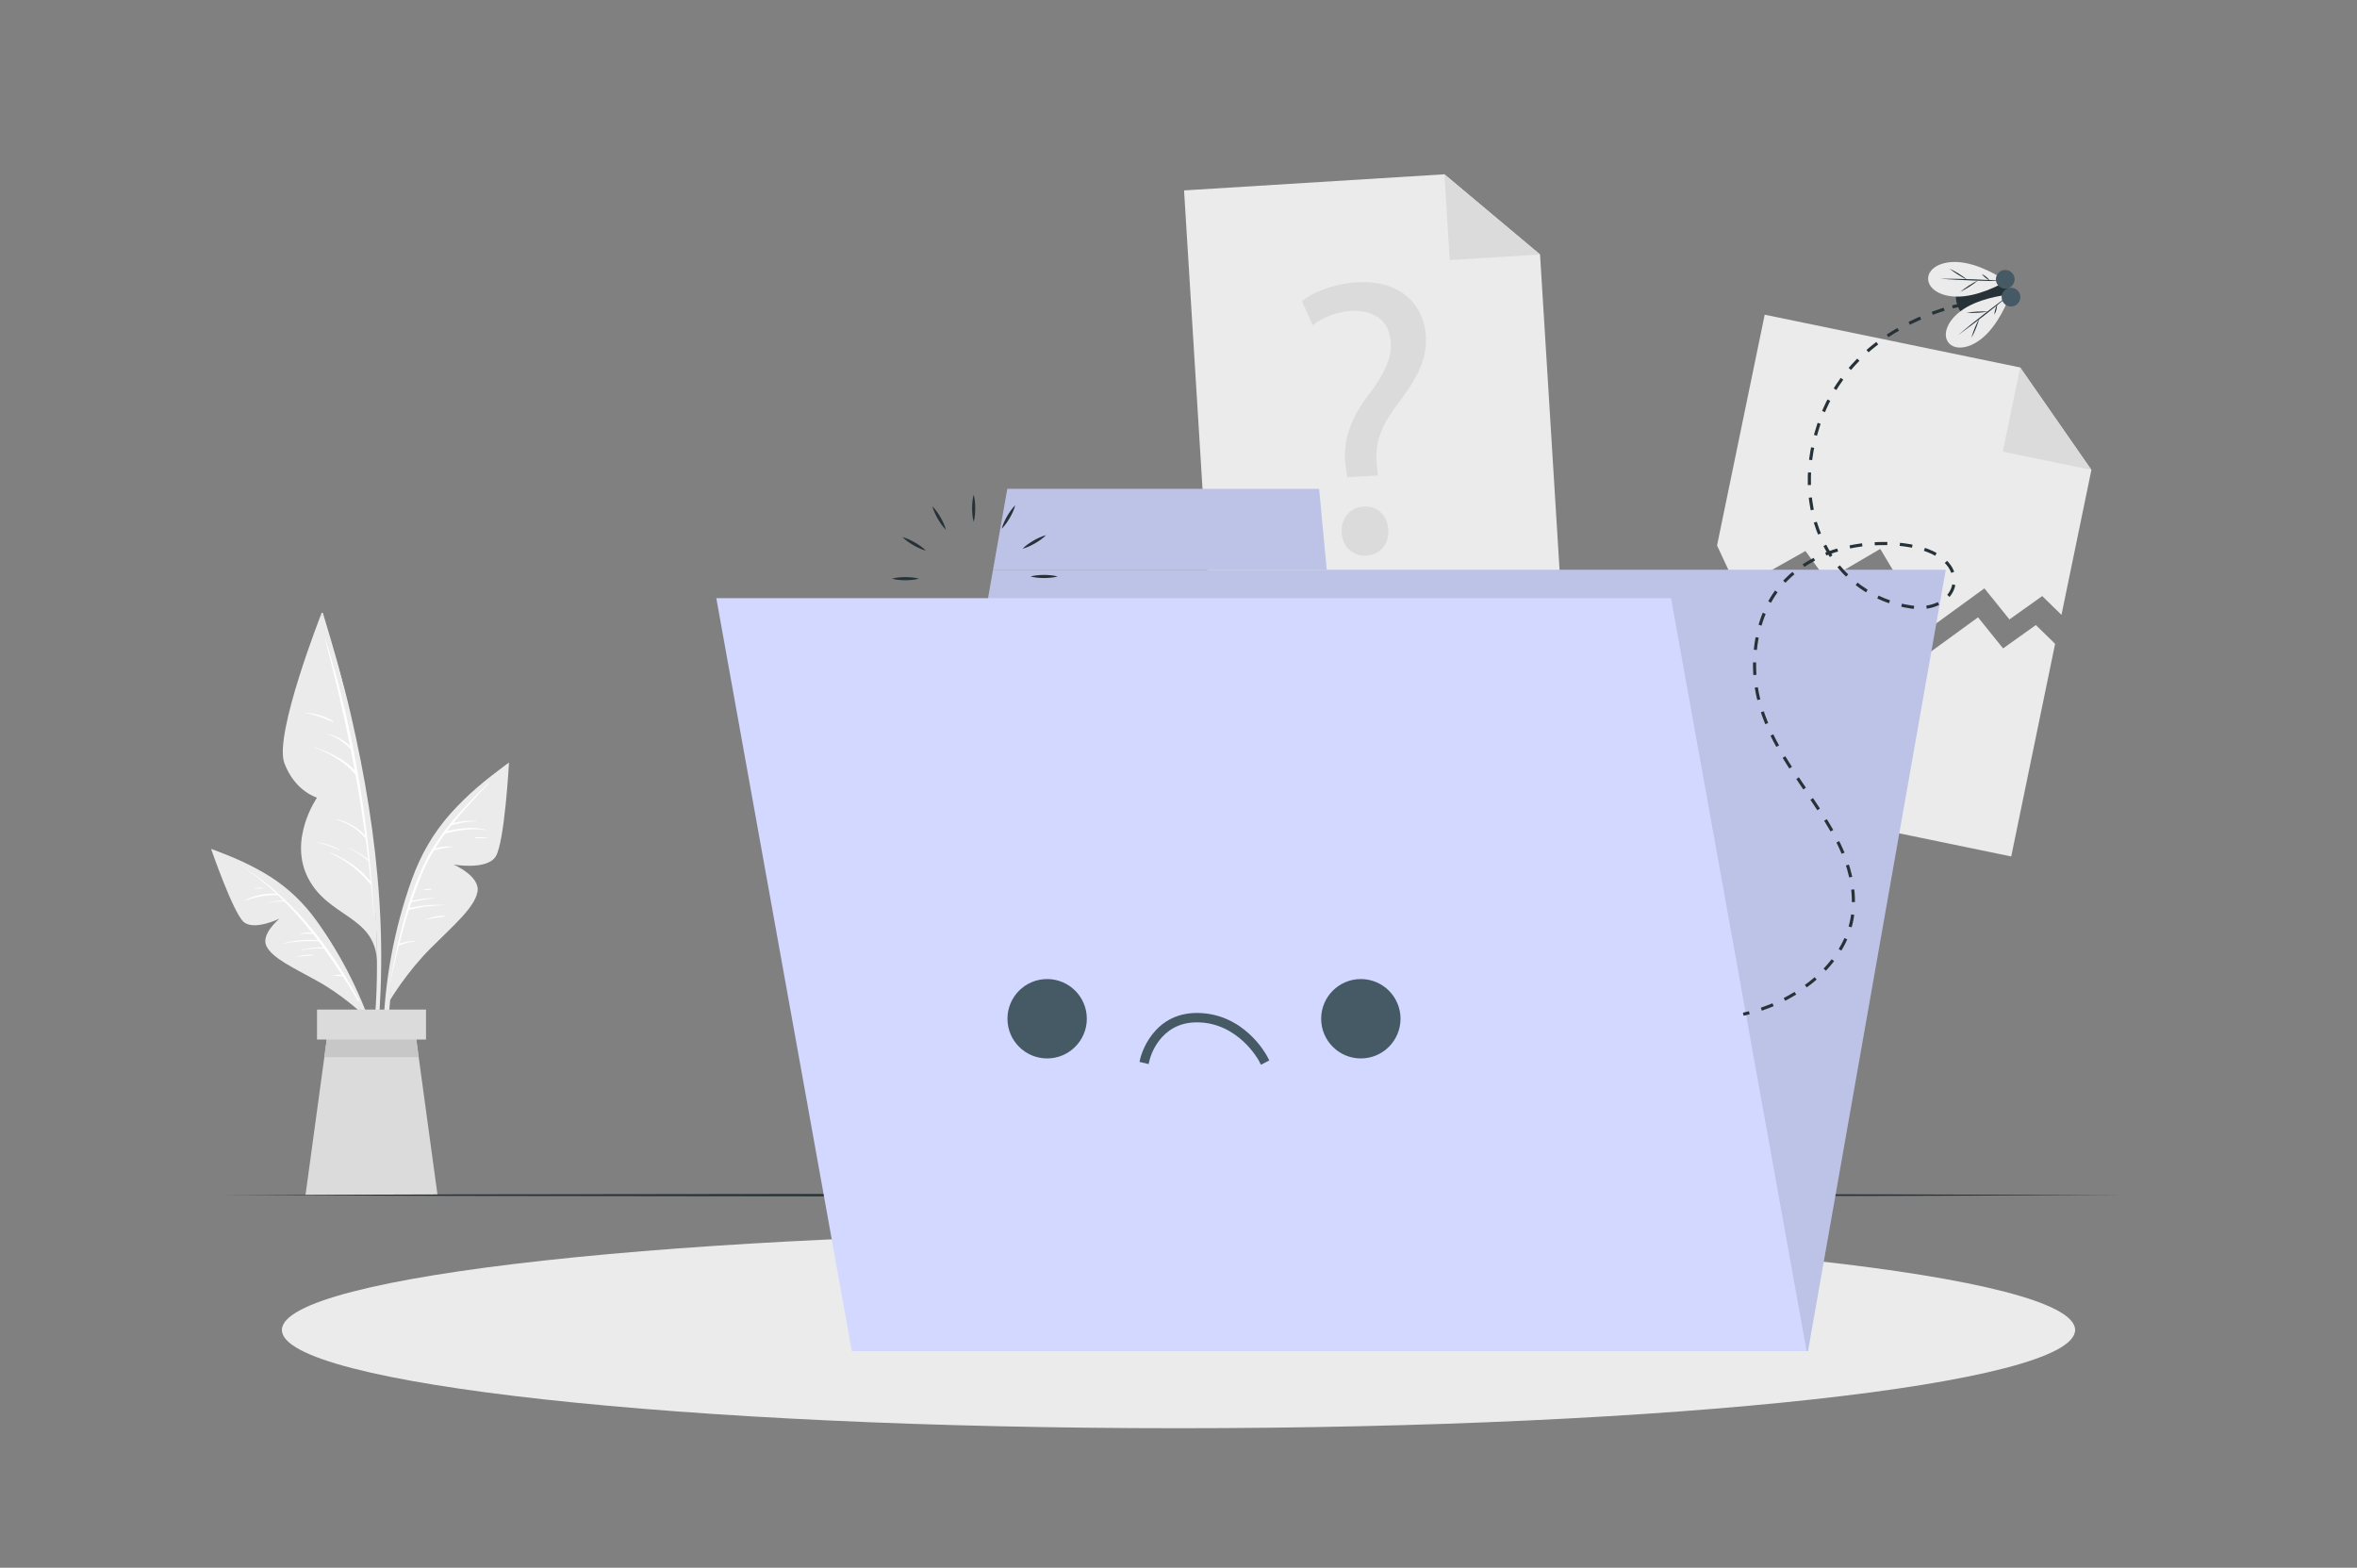 <svg width="212" height="141" viewBox="0 0 212 141" fill="none" xmlns="http://www.w3.org/2000/svg">
<rect x="0" y="0" width="212" height="141" fill="#808080" stroke="none"/>
<g id="8961448_3973477 1">
<g id="Background_Complete">
<g id="Group">
<path id="Vector" d="M188.11 42.264L185.419 55.299L183.687 53.61L180.739 55.711L178.487 52.915L173.434 56.589L169.119 49.368L164.303 52.189L162.394 49.556L156.279 53.001L154.439 49.062L158.725 28.303L181.704 33.048L188.11 42.264Z" fill="#EBEBEB"/>
<path id="Vector_2" d="M181.705 33.048L188.111 42.263L180.142 40.618L181.705 33.048Z" fill="#DBDBDB"/>
<path id="Vector_3" d="M184.846 57.904L180.899 77.028L149.949 70.639L153.867 51.668L155.706 55.606L161.821 52.16L163.731 54.794L168.547 51.974L172.862 59.194L177.915 55.52L180.167 58.316L183.115 56.215L184.846 57.904Z" fill="#EBEBEB"/>
</g>
<g id="Group_2">
<path id="Vector_4" d="M140.547 55.663L109.005 57.615L106.499 17.125L129.919 15.675L138.519 22.888L140.547 55.663Z" fill="#EBEBEB"/>
<path id="Vector_5" d="M129.919 15.675L138.519 22.888L130.397 23.39L129.919 15.675Z" fill="#DBDBDB"/>
<g id="Group_3">
<path id="Vector_6" d="M121.175 42.918L121.053 42.005C120.735 40.112 121.253 37.995 122.898 35.779C124.381 33.821 125.186 32.395 125.097 30.808C124.997 29.009 123.8 27.873 121.576 27.962C120.306 28.033 118.919 28.536 118.074 29.255L117.103 27.08C118.22 26.168 120.199 25.491 122.068 25.387C126.125 25.159 128.1 27.561 128.25 30.242C128.384 32.641 127.141 34.444 125.56 36.55C124.111 38.471 123.633 40.055 123.84 41.848L123.926 42.764L121.175 42.918ZM120.676 47.9C120.603 46.595 121.433 45.628 122.668 45.559C123.902 45.49 124.8 46.36 124.873 47.665C124.943 48.9 124.185 49.897 122.879 49.971C121.645 50.04 120.745 49.135 120.676 47.9Z" fill="#DBDBDB"/>
</g>
</g>
<g id="Group_4">
<g id="Group_5">
<path id="Vector_7" d="M34.23 89.095C34.341 86.374 34.297 83.647 34.118 80.929C33.75 75.324 32.828 69.762 31.56 64.292C30.847 61.213 29.968 58.187 29.053 55.163C29.026 55.072 28.88 55.098 28.905 55.193C31.736 65.851 34.058 76.85 33.898 87.929C33.854 91.03 33.495 94.075 33.2 97.156C33.192 97.239 33.328 97.272 33.347 97.187C33.931 94.551 34.12 91.788 34.23 89.095Z" fill="#EBEBEB"/>
<path id="Vector_8" d="M28.905 55.193C28.905 55.193 24.617 66.077 25.577 68.635C26.537 71.193 28.516 71.739 28.516 71.739C28.516 71.739 25.893 75.485 27.726 78.998C29.56 82.511 33.633 82.345 33.904 86.328C33.904 86.328 34.13 69.673 28.905 55.193Z" fill="#EBEBEB"/>
<path id="Vector_9" d="M33.438 79.451C33.443 79.433 33.441 79.413 33.433 79.394C32.831 71.993 31.518 64.616 29.274 57.499C29.267 57.478 29.233 57.485 29.238 57.507C30.088 60.691 30.844 63.892 31.49 67.11C30.933 66.537 30.205 66.207 29.443 65.969C29.429 65.964 29.422 65.985 29.435 65.991C30.229 66.334 30.988 66.731 31.549 67.403C31.674 68.034 31.796 68.665 31.913 69.297C30.955 68.226 29.626 67.695 28.296 67.189C28.277 67.182 28.267 67.211 28.286 67.219C29.671 67.782 31.05 68.509 31.988 69.702C32.315 71.508 32.602 73.321 32.849 75.139C32.149 74.407 31.284 73.915 30.293 73.674C30.263 73.667 30.246 73.711 30.276 73.719C31.295 74.013 32.172 74.583 32.869 75.38C32.874 75.386 32.88 75.389 32.885 75.393C32.971 76.032 33.052 76.673 33.128 77.314C32.589 76.854 31.992 76.504 31.336 76.233C31.319 76.226 31.309 76.253 31.326 76.26C31.993 76.544 32.593 76.953 33.121 77.448C33.129 77.455 33.136 77.454 33.144 77.457C33.215 78.066 33.286 78.676 33.348 79.287C32.365 78.102 31.15 77.245 29.711 76.69C29.683 76.679 29.669 76.722 29.696 76.734C31.094 77.342 32.327 78.305 33.28 79.492C33.306 79.525 33.34 79.53 33.37 79.52C33.463 80.457 33.546 81.395 33.615 82.335C33.616 82.348 33.637 82.349 33.636 82.336C33.582 81.374 33.515 80.412 33.438 79.451Z" fill="white"/>
<path id="Vector_10" d="M29.992 64.887C29.248 64.376 28.303 64.157 27.416 64.084C27.395 64.082 27.393 64.113 27.414 64.116C28.337 64.253 29.113 64.588 29.961 64.948C29.998 64.964 30.024 64.909 29.992 64.887Z" fill="white"/>
<path id="Vector_11" d="M30.513 76.41C29.924 76.057 29.253 75.857 28.579 75.748C28.555 75.745 28.553 75.781 28.576 75.785C29.261 75.909 29.867 76.153 30.489 76.456C30.516 76.469 30.538 76.425 30.513 76.41Z" fill="white"/>
</g>
<g id="Group_6">
<path id="Vector_12" d="M45.503 68.813C43.715 70.07 41.999 71.52 40.54 73.151C38.985 74.89 37.851 76.864 37.059 79.054C35.437 83.541 34.547 88.402 34.466 93.171C34.421 95.845 34.659 98.498 35.231 101.111C35.252 101.206 35.394 101.179 35.379 101.083C34.68 96.485 34.706 91.794 35.457 87.205C36.194 82.703 37.351 77.804 40.213 74.145C41.771 72.153 43.715 70.585 45.635 68.965C45.736 68.88 45.607 68.74 45.503 68.813Z" fill="#EBEBEB"/>
<path id="Vector_13" d="M35.097 89.929C35.097 89.929 36.57 87.449 38.715 85.305C40.86 83.16 42.667 81.636 42.945 80.218C43.224 78.799 40.797 77.755 40.797 77.755C40.797 77.755 43.765 78.288 44.578 77.042C45.39 75.796 45.782 68.581 45.782 68.581C45.782 68.581 40.382 72.436 37.865 77.841C35.349 83.246 35.097 89.929 35.097 89.929Z" fill="#EBEBEB"/>
<path id="Vector_14" d="M43.913 70.431C41.641 72.662 39.354 75.041 38.016 77.973C37.557 78.978 37.167 80.02 36.823 81.082C36.822 81.084 36.822 81.086 36.822 81.087C36.753 81.3 36.683 81.513 36.618 81.728C36.611 81.739 36.608 81.751 36.607 81.763C35.945 83.953 35.477 86.217 35.072 88.429C35.07 88.444 35.092 88.451 35.094 88.436C35.327 87.311 35.584 86.174 35.87 85.04C35.88 85.04 35.892 85.039 35.903 85.034C36.362 84.841 36.824 84.72 37.32 84.674C37.352 84.671 37.35 84.615 37.317 84.617C36.838 84.64 36.37 84.724 35.915 84.872C36.177 83.85 36.461 82.831 36.781 81.827C37.823 81.571 38.911 81.433 39.984 81.408C39.995 81.408 39.997 81.391 39.985 81.391C38.904 81.34 37.888 81.433 36.836 81.658C36.891 81.486 36.949 81.314 37.007 81.142C37.711 80.982 38.418 80.847 39.138 80.781C39.151 80.78 39.15 80.758 39.137 80.758C38.432 80.777 37.736 80.851 37.05 81.012C37.344 80.142 37.662 79.285 38.014 78.45C38.305 77.76 38.652 77.104 39.033 76.471C39.611 76.34 40.17 76.216 40.762 76.162C40.779 76.161 40.777 76.135 40.761 76.134C40.224 76.099 39.664 76.139 39.144 76.293C39.428 75.835 39.727 75.385 40.046 74.95C41.257 74.681 42.485 74.433 43.724 74.665C43.745 74.669 43.753 74.633 43.732 74.628C42.553 74.318 41.382 74.497 40.209 74.729C40.337 74.558 40.468 74.39 40.6 74.223C41.343 73.993 42.083 73.882 42.863 73.867C42.879 73.867 42.881 73.844 42.865 73.842C42.153 73.774 41.443 73.843 40.755 74.03C41.756 72.786 42.862 71.617 43.956 70.462C44.007 70.409 43.967 70.378 43.913 70.431Z" fill="white"/>
<path id="Vector_15" d="M43.853 75.349C43.498 75.311 43.136 75.272 42.779 75.312C42.736 75.317 42.74 75.387 42.783 75.388C43.139 75.399 43.494 75.372 43.85 75.391C43.877 75.393 43.88 75.352 43.853 75.349Z" fill="white"/>
<path id="Vector_16" d="M39.966 82.349C39.398 82.342 38.831 82.495 38.301 82.683C38.288 82.688 38.295 82.71 38.309 82.707C38.859 82.576 39.415 82.523 39.97 82.431C40.016 82.424 40.013 82.349 39.966 82.349Z" fill="white"/>
<path id="Vector_17" d="M38.801 79.93C38.571 79.918 38.321 79.959 38.094 79.994C38.071 79.998 38.072 80.036 38.097 80.037C38.326 80.04 38.579 80.047 38.805 80.003C38.845 79.996 38.843 79.933 38.801 79.93Z" fill="white"/>
</g>
<g id="Group_7">
<path id="Vector_18" d="M19.266 76.47C21.004 77.074 22.728 77.851 24.285 78.834C25.946 79.882 27.32 81.217 28.467 82.806C30.817 86.063 32.66 89.791 33.828 93.632C34.483 95.785 34.904 97.987 35.045 100.234C35.05 100.316 34.928 100.327 34.918 100.246C34.421 96.363 33.316 92.573 31.647 89.032C30.01 85.559 27.942 81.862 24.78 79.562C23.058 78.31 21.123 77.49 19.194 76.623C19.093 76.578 19.165 76.435 19.266 76.47Z" fill="#EBEBEB"/>
<path id="Vector_19" d="M32.568 91.154C32.568 91.154 30.803 89.488 28.572 88.248C26.34 87.008 24.526 86.192 23.972 85.109C23.419 84.026 25.142 82.619 25.142 82.619C25.142 82.619 22.862 83.736 21.917 82.916C20.972 82.096 18.987 76.347 18.987 76.347C18.987 76.347 24.248 78.219 27.534 82.011C30.819 85.804 32.568 91.154 32.568 91.154Z" fill="#EBEBEB"/>
<path id="Vector_20" d="M32.294 89.969C29.663 85.029 26.151 80.561 21.34 77.611C21.337 77.61 21.335 77.613 21.337 77.614C22.604 78.421 23.771 79.353 24.859 80.37C23.885 80.343 22.894 80.499 22.03 80.967C22.011 80.978 22.025 81.004 22.045 80.997C23.007 80.671 23.931 80.457 24.955 80.505C24.969 80.506 24.978 80.498 24.988 80.493C25.159 80.655 25.327 80.819 25.494 80.985C24.988 81.007 24.476 81.079 23.982 81.186C23.969 81.189 23.973 81.209 23.986 81.207C24.52 81.103 25.041 81.067 25.583 81.075C26.465 81.961 27.286 82.909 28.065 83.893C27.713 83.841 27.345 83.871 27.008 83.969C26.983 83.977 26.989 84.013 27.015 84.009C27.399 83.961 27.763 83.967 28.144 83.994C28.288 84.177 28.433 84.359 28.575 84.545C27.493 84.48 26.433 84.584 25.381 84.856C25.366 84.86 25.37 84.883 25.386 84.88C26.471 84.668 27.564 84.6 28.666 84.667C28.8 84.845 28.927 85.028 29.059 85.208C28.413 85.189 27.787 85.269 27.158 85.426C27.134 85.432 27.141 85.47 27.165 85.464C27.813 85.317 28.471 85.279 29.133 85.311C29.699 86.091 30.241 86.888 30.762 87.695C30.487 87.638 30.197 87.669 29.928 87.745C29.914 87.749 29.918 87.769 29.933 87.768C30.242 87.731 30.531 87.771 30.835 87.811C31.304 88.54 31.757 89.277 32.191 90.018C32.228 90.081 32.329 90.034 32.294 89.969Z" fill="white"/>
<path id="Vector_21" d="M28.201 85.871C27.686 85.827 27.163 85.908 26.672 86.058C26.658 86.063 26.661 86.084 26.677 86.081C27.183 85.988 27.684 85.953 28.197 85.925C28.23 85.924 28.237 85.875 28.201 85.871Z" fill="white"/>
<path id="Vector_22" d="M23.611 79.852C23.378 79.825 23.136 79.856 22.906 79.893C22.879 79.897 22.887 79.938 22.914 79.935C23.146 79.91 23.375 79.919 23.607 79.912C23.644 79.911 23.65 79.856 23.611 79.852Z" fill="white"/>
</g>
<g id="Group_8">
<g id="Group_9">
<path id="Vector_23" d="M39.354 107.488H27.477L29.171 95.083L29.604 91.903H37.228L37.661 95.083L39.354 107.488Z" fill="#DBDBDB"/>
<path id="Vector_24" d="M37.661 95.083H29.171L29.604 91.902H37.228L37.661 95.083Z" fill="#C7C7C7"/>
</g>
<path id="Vector_25" d="M38.318 90.799H28.513V93.493H38.318V90.799Z" fill="#DBDBDB"/>
</g>
</g>
</g>
<g id="Floor">
<g id="Group_10">
<path id="Vector_26" d="M19.927 107.488L41.305 107.42L62.682 107.395L105.437 107.348L148.192 107.395L169.57 107.419L190.948 107.488L169.57 107.557L148.192 107.582L105.437 107.628L62.682 107.581L41.305 107.556L19.927 107.488Z" fill="#263238"/>
</g>
</g>
<g id="Shadow">
<g id="Group_11">
<path id="Vector_27" d="M106 128.451C150.54 128.451 186.646 124.494 186.646 119.614C186.646 114.733 150.54 110.777 106 110.777C61.461 110.777 25.354 114.733 25.354 119.614C25.354 124.494 61.461 128.451 106 128.451Z" fill="#EBEBEB"/>
</g>
</g>
<g id="Folder">
<g id="Group_12">
<g id="Group_13">
<g id="Group_14">
<path id="Vector_28" d="M162.62 121.514H76.929L89.32 51.244H175.011L162.62 121.514Z" fill="#D2D8FF"/>
<path id="Vector_29" d="M118.647 43.967H90.603L89.32 51.244H119.332L118.647 43.967Z" fill="#D2D8FF"/>
</g>
<g id="Group_15" opacity="0.1">
<path id="Vector_30" d="M162.62 121.514H76.929L89.32 51.244H175.011L162.62 121.514Z" fill="black"/>
<path id="Vector_31" d="M118.647 43.967H90.603L89.32 51.244H119.332L118.647 43.967Z" fill="black"/>
</g>
</g>
<g id="Group_16">
<g id="Group_17">
<path id="Vector_32" d="M87.578 46.935C87.467 46.527 87.442 46.119 87.437 45.711C87.441 45.303 87.466 44.895 87.578 44.487C87.689 44.895 87.714 45.303 87.718 45.711C87.713 46.119 87.688 46.527 87.578 46.935Z" fill="#263238"/>
</g>
<g id="Group_18">
<path id="Vector_33" d="M85.085 47.656C84.785 47.358 84.559 47.017 84.352 46.666C84.151 46.311 83.969 45.945 83.861 45.536C84.162 45.834 84.388 46.175 84.595 46.526C84.795 46.881 84.977 47.247 85.085 47.656Z" fill="#263238"/>
</g>
<g id="Group_19">
<path id="Vector_34" d="M83.287 49.526C82.879 49.418 82.513 49.236 82.157 49.036C81.806 48.828 81.465 48.602 81.168 48.302C81.577 48.41 81.943 48.592 82.298 48.792C82.649 49.001 82.99 49.226 83.287 49.526Z" fill="#263238"/>
</g>
<g id="Group_20">
<path id="Vector_35" d="M82.666 52.044C82.258 52.155 81.85 52.18 81.442 52.185C81.034 52.181 80.626 52.156 80.218 52.044C80.626 51.933 81.034 51.908 81.442 51.904C81.85 51.909 82.258 51.934 82.666 52.044Z" fill="#263238"/>
</g>
<g id="Group_21">
<path id="Vector_36" d="M83.386 54.536C83.088 54.837 82.747 55.062 82.397 55.27C82.041 55.471 81.675 55.653 81.267 55.76C81.564 55.46 81.905 55.234 82.256 55.027C82.612 54.827 82.977 54.644 83.386 54.536Z" fill="#263238"/>
</g>
<g id="Group_22">
<path id="Vector_37" d="M85.256 56.334C85.148 56.743 84.966 57.109 84.766 57.464C84.559 57.816 84.333 58.156 84.033 58.454C84.14 58.045 84.322 57.679 84.523 57.324C84.731 56.973 84.956 56.632 85.256 56.334Z" fill="#263238"/>
</g>
<g id="Group_23">
<path id="Vector_38" d="M87.775 56.956C87.886 57.364 87.911 57.772 87.915 58.18C87.911 58.588 87.887 58.996 87.775 59.404C87.663 58.996 87.638 58.588 87.634 58.18C87.639 57.772 87.664 57.364 87.775 56.956Z" fill="#263238"/>
</g>
<g id="Group_24">
<path id="Vector_39" d="M90.267 56.236C90.567 56.533 90.793 56.874 91.001 57.225C91.201 57.58 91.383 57.946 91.491 58.355C91.19 58.057 90.965 57.717 90.757 57.366C90.557 57.01 90.375 56.644 90.267 56.236Z" fill="#263238"/>
</g>
<g id="Group_25">
<path id="Vector_40" d="M92.065 54.365C92.474 54.473 92.84 54.656 93.195 54.855C93.546 55.063 93.887 55.289 94.184 55.589C93.775 55.482 93.41 55.299 93.054 55.099C92.704 54.891 92.363 54.665 92.065 54.365Z" fill="#263238"/>
</g>
<g id="Group_26">
<path id="Vector_41" d="M92.687 51.847C93.095 51.736 93.503 51.711 93.911 51.706C94.319 51.71 94.727 51.735 95.134 51.847C94.726 51.958 94.319 51.983 93.911 51.987C93.503 51.983 93.095 51.958 92.687 51.847Z" fill="#263238"/>
</g>
<g id="Group_27">
<path id="Vector_42" d="M91.966 49.355C92.264 49.055 92.605 48.829 92.955 48.621C93.311 48.421 93.676 48.239 94.085 48.131C93.788 48.431 93.447 48.657 93.096 48.865C92.74 49.065 92.374 49.247 91.966 49.355Z" fill="#263238"/>
</g>
<g id="Group_28">
<path id="Vector_43" d="M90.096 47.557C90.204 47.148 90.386 46.783 90.586 46.427C90.794 46.076 91.019 45.735 91.32 45.438C91.213 45.847 91.03 46.212 90.83 46.568C90.622 46.918 90.396 47.259 90.096 47.557Z" fill="#263238"/>
</g>
</g>
<path id="Vector_44" d="M162.495 121.514H76.619L64.427 53.795H150.302L162.495 121.514Z" fill="#D2D8FF"/>
<g id="Group_29">
<path id="Vector_45" d="M94.185 95.192C96.156 95.192 97.754 93.594 97.754 91.623C97.754 89.652 96.156 88.054 94.185 88.054C92.213 88.054 90.615 89.652 90.615 91.623C90.615 93.594 92.213 95.192 94.185 95.192Z" fill="#455A64"/>
<path id="Vector_46" d="M122.401 95.193C124.372 95.193 125.97 93.594 125.97 91.623C125.97 89.652 124.372 88.054 122.401 88.054C120.43 88.054 118.832 89.652 118.832 91.623C118.832 93.594 120.43 95.193 122.401 95.193Z" fill="#455A64"/>
<path id="Vector_47" d="M113.419 95.762L113.224 95.389C113.206 95.355 111.362 91.947 107.652 91.947C104.268 91.947 103.443 95.156 103.41 95.292L103.31 95.701L102.491 95.503L102.59 95.094C102.599 95.054 103.595 91.103 107.652 91.103C111.881 91.103 113.888 94.838 113.971 94.997L114.167 95.371L113.419 95.762Z" fill="#455A64"/>
</g>
</g>
</g>
<g id="Fly">
<g id="Group_30">
<g id="Group_31">
<g id="Group_32">
<path id="Vector_48" d="M156.796 91.214C156.979 91.174 157.162 91.131 157.343 91.085" stroke="#263238" stroke-width="0.281" stroke-miterlimit="10"/>
<path id="Vector_49" d="M158.423 90.765C162.725 89.312 166.328 85.928 166.667 81.974C167.414 73.255 156.796 68.439 157.893 58.364C158.939 48.754 169.019 48.068 173.06 49.396C177.524 50.864 175.994 55.154 171.953 54.6C164.947 53.64 160.544 46.024 163.871 37.384C166.357 30.929 172.554 28.494 175.072 27.752" stroke="#263238" stroke-width="0.281" stroke-miterlimit="10" stroke-dasharray="1.13 1.13"/>
<path id="Vector_50" d="M175.614 27.602C175.962 27.512 176.161 27.475 176.161 27.475" stroke="#263238" stroke-width="0.281" stroke-miterlimit="10"/>
</g>
</g>
<g id="Group_33">
<path id="Vector_51" d="M180.621 25.921C179.903 23.698 175.099 24.497 176.037 27.401C176.975 30.306 181.339 28.144 180.621 25.921Z" fill="#263238"/>
<g id="Group_34">
<path id="Vector_52" d="M173.425 25.025C173.46 24.05 174.817 23.3 176.734 23.646C178.651 23.992 180.456 25.283 180.456 25.283C180.456 25.283 178.561 26.443 176.624 26.647C174.686 26.852 173.389 26.004 173.425 25.025Z" fill="#EBEBEB"/>
<g id="Group_35">
<path id="Vector_53" d="M180.456 25.283C179.461 25.29 178.467 25.257 177.473 25.227C176.479 25.184 175.485 25.145 174.493 25.064C175.489 25.057 176.482 25.091 177.477 25.121C178.47 25.164 179.464 25.203 180.456 25.283Z" fill="#263238"/>
<path id="Vector_54" d="M175.351 24.162C175.639 24.291 175.905 24.454 176.173 24.614C176.435 24.785 176.699 24.953 176.94 25.156C176.652 25.028 176.386 24.864 176.118 24.703C175.856 24.533 175.593 24.364 175.351 24.162Z" fill="#263238"/>
<path id="Vector_55" d="M177.957 25.192C177.705 25.406 177.431 25.585 177.159 25.768C176.88 25.94 176.603 26.115 176.304 26.256C176.556 26.042 176.83 25.862 177.102 25.679C177.381 25.507 177.658 25.333 177.957 25.192Z" fill="#263238"/>
<path id="Vector_56" d="M178.247 24.643C178.395 24.707 178.518 24.802 178.643 24.895C178.76 24.997 178.88 25.097 178.974 25.229C178.825 25.166 178.702 25.07 178.577 24.977C178.46 24.874 178.341 24.774 178.247 24.643Z" fill="#263238"/>
</g>
</g>
<g id="Group_36">
<path id="Vector_57" d="M175.251 30.811C175.851 31.581 177.389 31.396 178.742 29.994C180.095 28.592 180.804 26.489 180.804 26.489C180.804 26.489 178.588 26.657 176.897 27.624C175.206 28.591 174.649 30.038 175.251 30.811Z" fill="#EBEBEB"/>
<g id="Group_37">
<path id="Vector_58" d="M180.804 26.489C179.992 27.065 179.206 27.674 178.417 28.28C177.636 28.895 176.853 29.509 176.095 30.154C176.907 29.578 177.694 28.969 178.482 28.363C179.263 27.747 180.046 27.134 180.804 26.489Z" fill="#263238"/>
<path id="Vector_59" d="M177.319 30.384C177.477 30.111 177.598 29.823 177.721 29.536C177.834 29.244 177.949 28.954 178.026 28.648C177.868 28.921 177.747 29.209 177.624 29.496C177.512 29.788 177.396 30.078 177.319 30.384Z" fill="#263238"/>
<path id="Vector_60" d="M178.831 28.025C178.501 27.999 178.174 28.013 177.846 28.024C177.519 28.047 177.192 28.068 176.867 28.129C177.197 28.155 177.524 28.141 177.852 28.13C178.179 28.106 178.506 28.085 178.831 28.025Z" fill="#263238"/>
<path id="Vector_61" d="M179.386 28.301C179.469 28.162 179.513 28.013 179.561 27.864C179.596 27.713 179.634 27.562 179.633 27.4C179.55 27.539 179.506 27.688 179.459 27.837C179.424 27.988 179.385 28.14 179.386 28.301Z" fill="#263238"/>
</g>
</g>
<path id="Vector_62" d="M180.621 25.921C180.178 26.064 179.703 25.821 179.56 25.378C179.417 24.935 179.66 24.46 180.103 24.317C180.545 24.174 181.021 24.417 181.164 24.86C181.307 25.303 181.064 25.778 180.621 25.921Z" fill="#455A64"/>
<path id="Vector_63" d="M181.139 27.525C180.696 27.668 180.221 27.425 180.078 26.982C179.935 26.539 180.178 26.064 180.621 25.921C181.064 25.778 181.538 26.021 181.682 26.464C181.825 26.907 181.582 27.382 181.139 27.525Z" fill="#455A64"/>
</g>
</g>
</g>
</g>
</svg>
